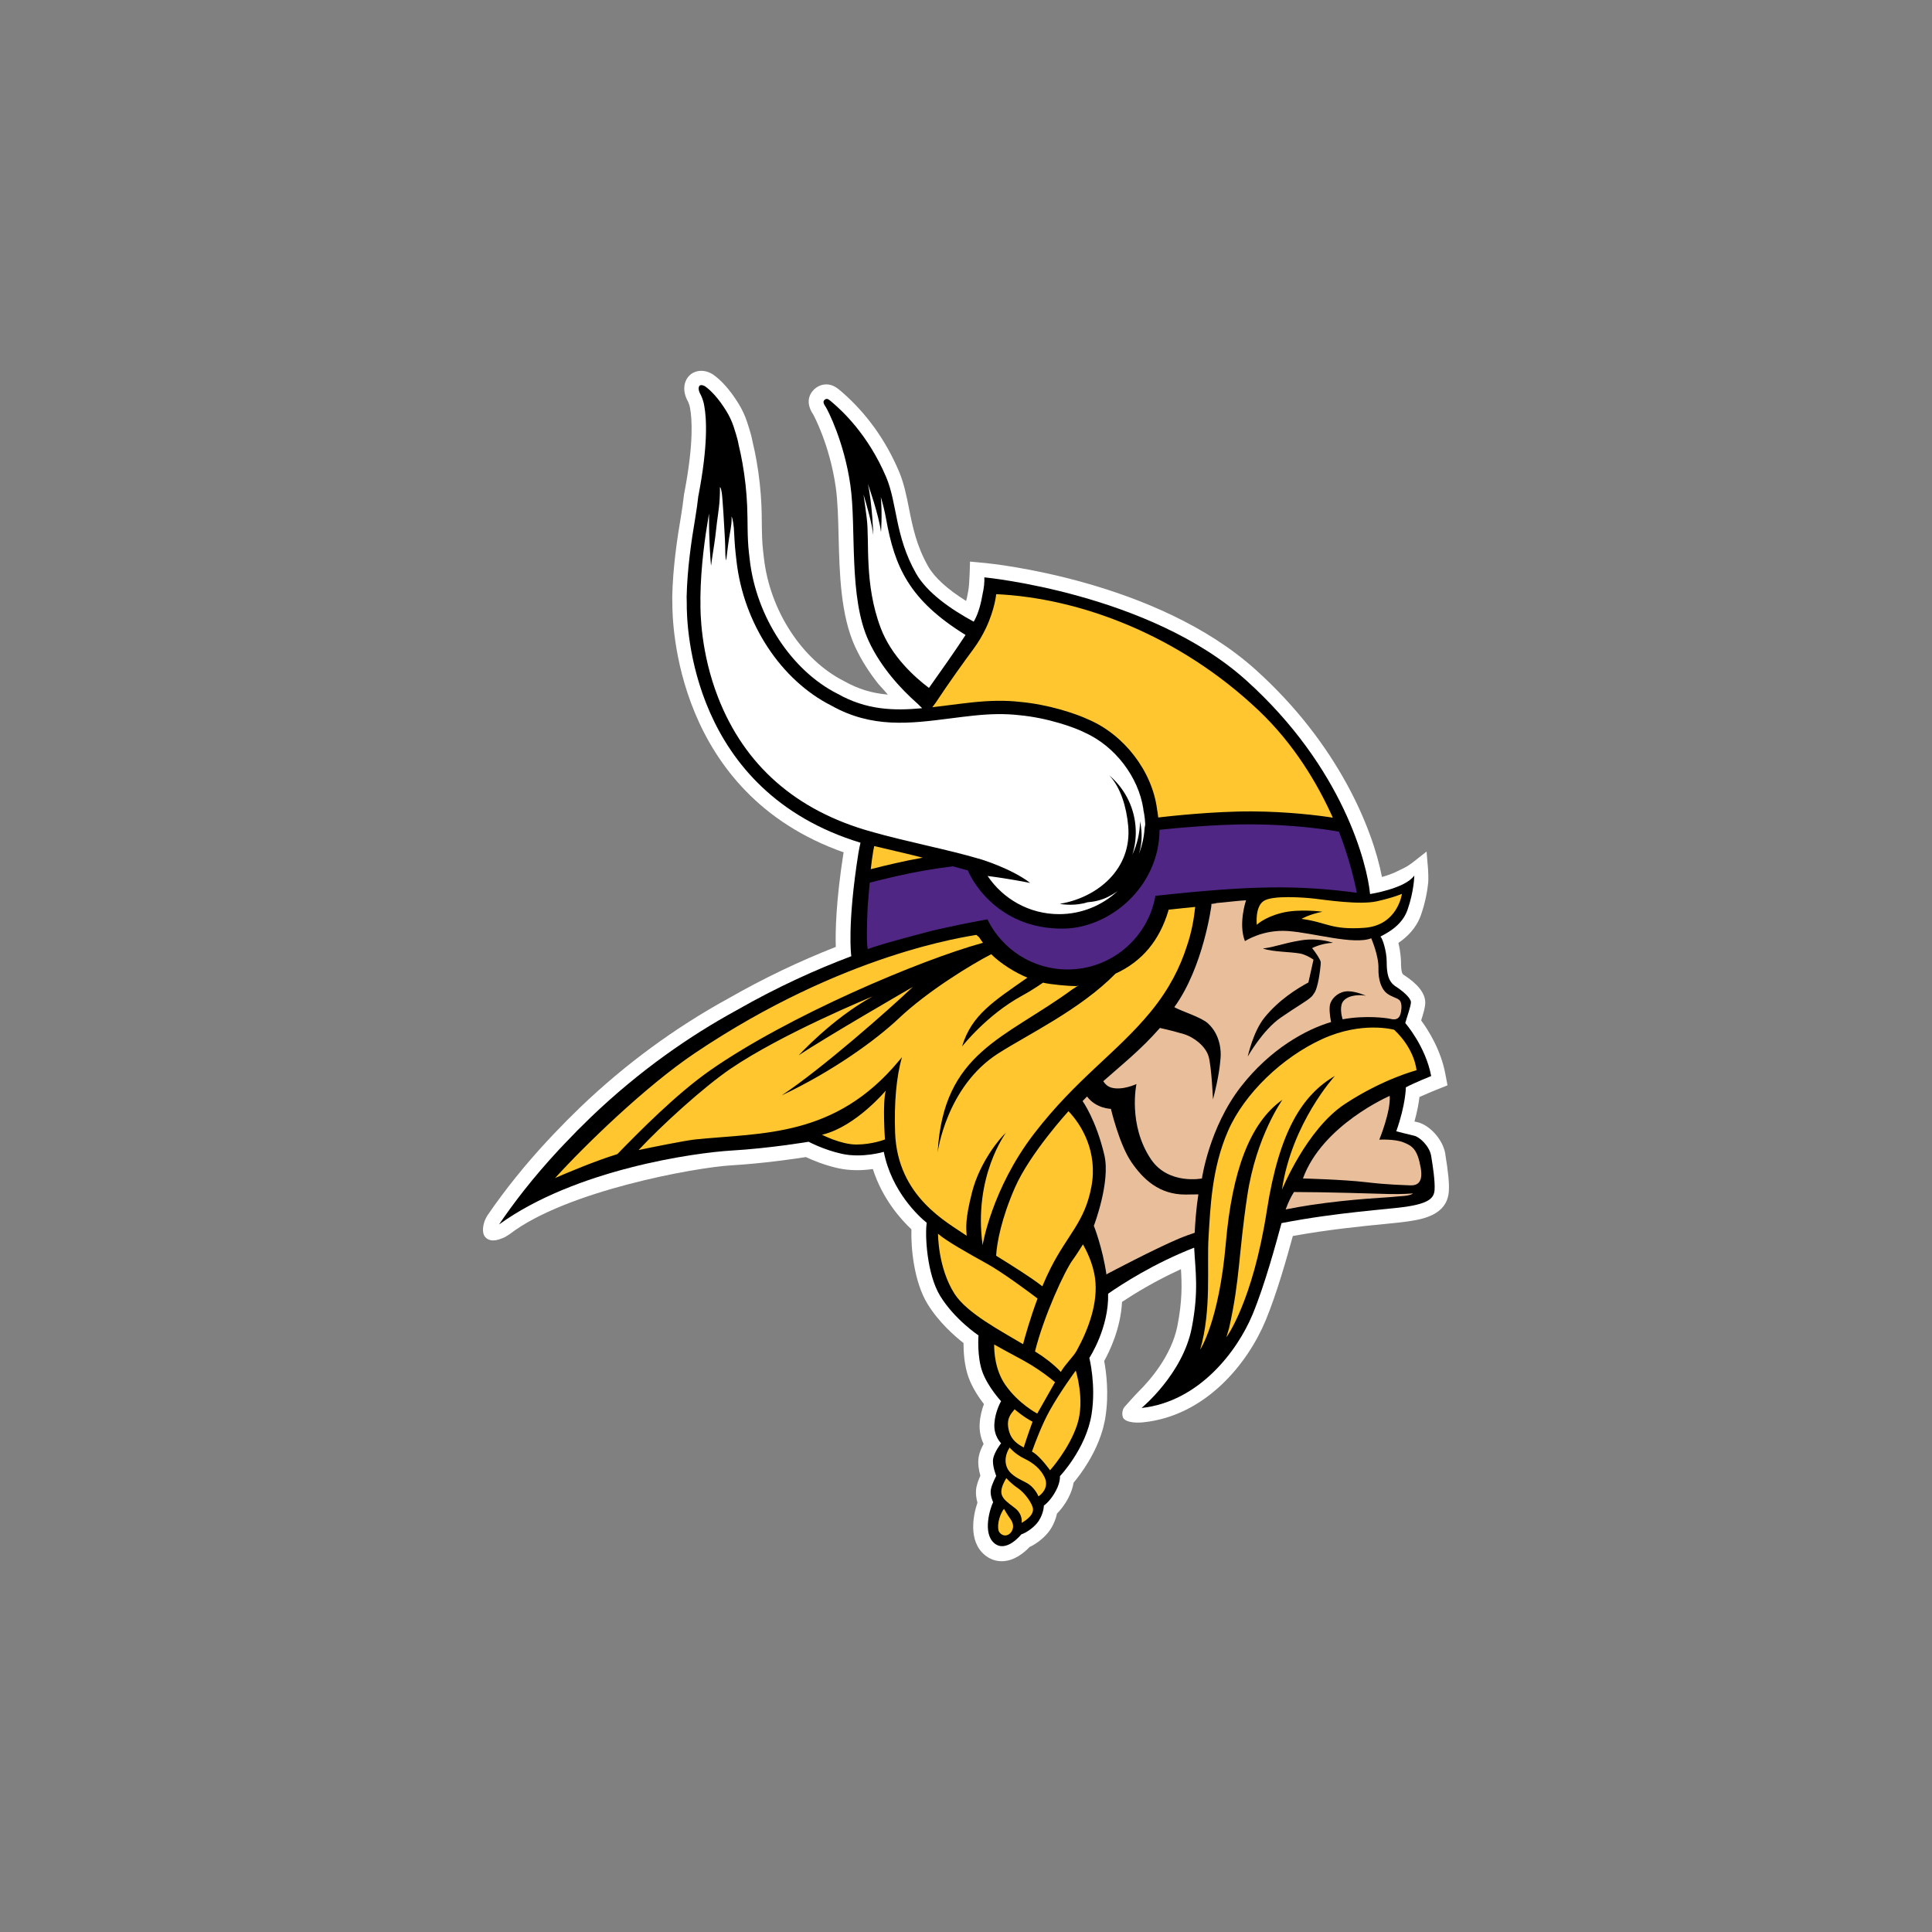 <svg width="100" height="100" preserveAspectRatio="xMidYMid slice" clip-rule="evenodd" fill-rule="evenodd" viewBox="0 0 560 400" xmlns="http://www.w3.org/2000/svg"><rect x="0" y="0" width="560" height="400" fill="#808080" stroke="none"/><path d="m379.245 238.944c-.538-3.255-3.486-6.1-5.785-6.612l-.607-.136c.598-2.154.888-3.872 1.033-5.077 1.325-.607 2.873-1.239 3.538-1.503l2.266-.913-.454-2.394c-.932-4.941-3.519-9.025-5-11.041.531-1.682.846-2.776.846-3.706 0-1.898-1.52-3.839-4.51-5.76-.239-.153-.512-.59-.512-2.65 0-.034-.036-1.963-.54-3.929 1.623-1.102 3.658-2.915 4.657-5.735 1-2.837 1.375-5.348 1.52-6.81.078-.794-.034-2.7-.034-2.7l-.307-3.673s-1.846 1.468-2.871 2.255c-.275.204-.479.359-.592.426-.145.111-.307.214-.46.309-.754.451-1.59.811-1.949 1-.804.435-2.024.897-3.366 1.273-1.932-9.989-9.006-27.462-26.114-42.877-20.574-18.542-54.556-21.977-55.995-22.122l-3.185-.298s-.069 4.775-.37 6.134l-.034.155c-.109.657-.239 1.281-.393 1.863-3.87-2.419-6.57-4.872-7.879-7.188-2.417-4.271-3.202-8.194-3.956-11.98-.529-2.686-1.044-5.231-2.085-7.692-2.751-6.459-6.707-11.971-11.757-16.371-.913-.785-1.846-1.606-3.28-1.606-.573 0-1.428.145-2.291.838-.615.504-2.461 2.367-.401 5.416.034.052 3.393 6.197 4.649 14.997.418 2.896.504 6.468.596 10.245.189 7.648.412 16.303 3.435 22.865 1.333 2.879 3.051 5.468 4.844 7.715.181.223.863.941.983 1.086.309.359.624.718.932 1.06-3.307-.283-6.144-1.155-8.964-2.736l-.12-.067c-8.681-4.374-15.346-14.611-16.576-25.48l-.164-1.417c-.229-1.923-.248-3.87-.273-5.93-.008-1.172-.025-2.375-.076-3.589-.139-3.043-.47-6.127-1.01-9.17-.22-1.281-.493-2.572-.794-3.836l-.025-.094c-.162-.93-.42-1.81-.632-2.52-.153-.538-.325-1.069-.504-1.598-.445-1.333-1.035-2.606-1.77-3.794-.974-1.579-1.896-2.818-2.896-3.904-.785-.855-1.556-1.548-2.341-2.102l-.12-.078c-.334-.223-1.239-.718-2.367-.718-.598 0-1.17.139-1.692.412l-.334.204c-1.306.924-2.094 2.948-.913 5.376l.111.206.162.332c.069.164.136.359.206.573.059.187.103.401.153.691.393 2.112.76 7.144-1.153 17.244l-.103.521c-.214 1.795-.401 3.154-.615 4.418-.821 4.836-1.684 10.604-1.829 16.774l.017.905.008.292c-.042 4.084.582 39.484 35.521 51.766l.027.008-.111.042c-1.59 10.176-1.701 16.448-1.598 19.508-7.58 2.973-15.039 6.545-22.156 10.621-11.144 6.1-21.482 13.697-30.736 22.567-1.871 1.802-3.666 3.605-5.479 5.521-.426.443-.846.888-1.212 1.291l-.12.126c-4.584 4.933-8.719 10.073-12.299 15.287-.111.16-.437.682-.565.991-.409.939-.846 2.742.008 3.692.512.569 1.52 1.058 3.427.246.094-.025.462-.172.598-.248.367-.206.913-.548 1.094-.685 11.568-8.851 38.142-13.739 45.901-14.193 6.501-.384 12.954-1.333 15.346-1.707 1.298.615 3.836 1.684 6.699 2.314 1.214.265 2.52.403 3.897.403 1.195 0 2.314-.103 3.272-.239 1.982 6.262 5.93 10.56 7.982 12.484-.128 3.776.512 10.86 3.341 15.457 2.306 3.767 5.605 6.648 7.442 8.084 0 1.802.153 4.699 1.058 7.15.804 2.196 2.163 4.187 3.171 5.493-.393 1.052-.785 2.446-.88 4.009-.111 1.76.298 3.179.813 4.238-.445.804-.863 1.77-1.027 2.734-.22 1.325.052 2.77.359 3.828-.307.676-.632 1.539-.813 2.358-.237 1.18-.042 2.36.206 3.24-.913 2.656-1.915 7.946 1.478 10.808 1.027.863 2.257 1.317 3.555 1.317 2.606 0 4.725-1.854 5.743-2.931 1.512-.71 3.322-2.094 4.349-3.683.777-1.205 1.153-2.367 1.342-3.246.682-.685 1.554-1.726 2.339-3.221.668-1.264.966-2.35 1.094-3.171 1.478-1.768 4.752-6.108 6.169-11.518l.334-1.495c.034-.178.069-.367.092-.565.779-4.905.147-9.483-.254-11.621 1.153-2.068 3.416-6.776 3.692-12.236 2.503-1.665 6.869-4.357 12.2-6.776.206 3.265.267 6.623-.727 11.715-1.22 6.22-5.758 11.364-8.04 13.62-.794.779-2.751 3.001-2.751 3.001s-.752.632-.605 1.921c.006.078.067.3.126.462.025.059.162.256.223.307 1.086 1.052 4.067.668 4.067.668 12.843-1.375 21.54-12.169 25.24-21.08 2.308-5.554 4.393-12.962 5.63-17.483 7.444-1.35 14.329-2.024 19.004-2.484 2.085-.206 3.736-.37 4.819-.54 2.845-.42 8.143-1.214 8.477-6.239.111-1.598-.128-4.04-.735-7.69" fill="#fff"></path><path d="m376.312 239.345c-.34-2.094-2.442-3.965-3.494-4.196-1.05-.231-3.734-.93-3.734-.93 1.982-5.596 1.982-9.101 1.982-9.101 1.751-.932 5.245-2.333 5.245-2.333-1.161-6.186-5.365-10.972-5.365-10.972.351-1.281 1.17-3.494 1.17-4.315 0-.819-1.52-2.213-3.152-3.263-1.632-1.052-1.863-2.915-1.863-5.136 0-2.213-.932-5.014-1.281-5.134-.351-.111 4.16-1.539 5.563-5.512 1.401-3.965 1.434-7.186 1.434-7.186-1.863 2.717-9.16 3.836-9.16 3.836-.582-6.184-5.546-26.135-25.61-44.217-20.062-18.08-54.248-21.351-54.248-21.351.05 1.008-.078 2.205-.376 3.519-.281 1.701-.777 3.708-1.64 5.334l-.189.323c-4.716-2.556-9.672-5.989-11.946-10.006-4.399-7.776-3.853-14.466-6.186-19.951-3.82-8.981-9.33-13.859-10.972-15.287-.939-.821-1.256-1.094-1.743-.701-.479.384-.162.941.231 1.522.367.546 3.803 7.169 5.084 16.156 1.283 8.981-.418 23.155 3.786 32.256 2.614 5.665 6.938 10.151 9.836 12.731l.298.267.941.93c-5.999.565-11.579.351-17.509-2.982-9.535-4.802-16.851-15.969-18.191-27.787l-.162-1.42c-.378-3.24-.225-6.478-.37-9.724-.128-2.948-.451-5.888-.966-8.792-.22-1.281-.487-2.545-.794-3.811l-.008-.042c-.128-.769-.351-1.529-.573-2.283-.145-.496-.307-.991-.47-1.495-.376-1.102-.861-2.161-1.487-3.169-.752-1.214-1.579-2.394-2.545-3.444-.573-.624-1.189-1.214-1.879-1.701 0 0-.643-.401-1.077-.17 0 0-.573.401.034 1.648 0 0 .153.248.334.676.103.237.214.538.315.88.094.307.172.64.231 1 .479 2.564.821 8.082-1.203 18.617l-.019.036c-.178 1.529-.376 3.059-.64 4.58-.838 4.93-1.648 10.527-1.785 16.337 0 .256.034 1.008.025 1.161-.059 5.17.932 39.057 35.973 49.733-.162.724-.317 1.426-.426 2.102-2.369 14.943-1.497 21.242-1.497 21.242l.019.153c-7.171 2.7-15.279 6.339-23.823 11.228-9.563 5.237-19.936 12.364-30.087 22.088-1.907 1.837-3.692 3.639-5.384 5.434-.409.426-.821.863-1.231 1.3l-.078.084c-5.357 5.768-9.399 11.083-12.328 15.407 15.833-11.434 40.569-14.861 48.133-15.306 7.929-.46 15.961-1.818 15.961-1.818s3.135 1.676 6.877 2.495c4.248.941 8.691-.409 8.691-.409 1.598 8.219 7.373 13.5 8.887 14.686-.395 2.472.008 10.623 2.784 15.15 2.99 4.88 7.929 8.168 7.929 8.168s-.34 4.418.821 7.58c1.161 3.16 3.862 6.041 3.862 6.041s-1.231 2.068-1.392 4.664c-.162 2.598 1.392 4.042 1.392 4.042s-1.409 1.812-1.648 3.221c-.231 1.42.64 3.547.64 3.547s-.855 1.556-1.102 2.751c-.256 1.205.462 2.684.462 2.684-.573 1.119-2.272 6.375.231 8.486 2.495 2.11 5.605-1.829 5.605-1.829.958-.281 2.759-1.47 3.614-2.803 1.052-1.632 1.052-3.152 1.052-3.152s1.342-.874 2.503-3.093c.958-1.804.821-2.99.821-2.99s5.426-5.701 6.554-12.818c.964-6.066-.462-11.665-.462-11.665s4.076-6.203 3.889-13.294c2.776-1.94 9.475-6.289 17.815-9.535.239 4.783.991 8.929-.504 16.618-1.871 9.571-10.39 16.57-10.39 16.57 11.902-1.283 19.839-11.784 22.985-19.371 2.572-6.188 4.912-14.936 5.997-18.903 11.612-2.255 22.217-2.854 25.736-3.381 4.666-.703 5.838-1.745 5.949-3.496.12-1.751-.351-4.905-.703-7.007l.002-.004z"></path><path d="m259.687 100.199c.905 4.068 1.128 10.624 1.128 10.624-.267-2.308-1.268-5.909-2.031-8.425.275 1.821.496 3.53.67 4.931.601 4.868-.563 13.568 2.888 22.691 2.232 5.899 7.081 10.225 9.988 12.407 2.407-3.394 5.491-7.755 7.579-10.964-11.752-7.258-14.673-14.15-16.451-24.022-.284-1.59-.668-3.1-1.094-4.536.33 3.74.036 7.243.036 7.243-.454-3.614-2.711-9.946-2.711-9.946v-.002zm-30.631.645c.023.775-.015 1.552-.048 2.325-.088 2.016-.54 4.412-.739 6.42-.197 2.016-.54 4.003-.84 6.004-.082.554-.21 1.657-.227 1.478l-.008-.12c-.107-1.231-.418-5.187-.393-9.679l-.013-.928-.086.529c-.735 4.324-1.607 10.336-1.69 16.829l.013 1.016c-.04 2.018.038 10.41 3.646 19.671 5.487 14.087 16.13 23.43 31.624 27.772 7.676 2.18 16.315 3.807 22.325 5.624l.008-.021s6.649 1.947 10.662 5.042c0 0-4.362-.884-8.812-1.441 3.198 4.763 8.625 7.9 14.795 7.9 4.673 0 8.914-1.81 12.096-4.75-.764.533-1.478.941-2.043 1.214-1.523.737-3.02.991-4.15 1.071-2.547.811-5.101.458-5.76.34l.162-.036c7.661-1.323 14.807-7.182 14.003-16.115-.349-3.814-1.514-7.888-3.919-10.46 3.003 2.558 5.046 6.214 5.426 10.422.191 2.079-.048 4.097-.63 5.977.972-2.098 1.541-4.418 1.575-6.875.565 2.623.357 4.872-.263 6.793.76-1.896 1.199-3.956 1.231-6.115.055.25.076.489.118.733l.004-.044c0-1.292-.136-2.549-.401-3.761l-.004-.176c-1.018-6.67-5.903-13.012-12.13-15.807-1.865-.968-7.535-3.06-13.669-3.614-2.783-.315-5.764-.279-9.41.107-1.627.17-3.213.374-4.765.573-8.329 1.067-16.191 2.077-24.618-2.65-10.441-5.261-18.171-17.012-19.639-29.908l-.16-1.407c-.21-1.777-.288-3.658-.391-5.475-.149-1.606-.445-2.482-.479-2.281-.021.118.017.267.017.386.008 1.373-.33 2.738-.538 4.085-.248 1.602-.578 4.641-.599 4.536l-.084-.372c-.071-.447-.084-.884-.088-1.334-.013-.901-.029-1.802-.076-2.703-.113-2.255-.493-8.843-.672-9.681-.046-.212-.139-.962-.361-1.094v-.002z" fill="#fff"></path><path d="m337.979 186.398c-1.094.019-5.038.502-6.149.567-.015.063-.416.126-1.029.191l.004.361s-1.655 12.713-7.678 21.008c1.577.876 5.554 2.066 6.959 3.347 2.604 2.375 2.749 5.809 2.621 7.165-.12 1.361-.321 3.784-1.571 8.589 0 0-.304-6.909-.922-8.946-.615-2.035-2.929-3.916-5.151-4.593-1.008-.309-2.858-.802-4.914-1.26-3.969 4.544-7.974 7.686-11.735 11.029.399.617.962 1.138 1.756 1.346 2.262.588 5.12-.76 5.12-.76s-1.817 8.408 3.009 15.574c3.599 5.345 10.55 3.975 10.55 3.975s1.493-10.563 8.083-19.024c6.075-7.802 13.48-11.84 18.65-13.362-.185-.958-.502-2.942-.134-3.904.491-1.296 1.913-2.47 3.641-2.47s3.7.926 3.7.926c-.924-.185-3.331-.307-4.565.985-.947.998-.51 3.011-.258 3.893 4.757-.876 9.137-.281 9.975-.076.899.225 1.72.074 2.022-1.05.3-1.121.298-2.467-.304-2.915-.601-.456-1.573-.605-2.547-1.352-.974-.748-1.793-2.547-1.72-5.168.076-2.621-1.493-6.208-1.497-6.214-3.595 1.422-11.985-1.126-17.226-1.501-5.244-.374-8.917 2.096-8.917 2.096-1.424-3.595.227-8.461.227-8.461v.002zm13.967 8.117c2.402.052 4.03.678 4.03.678-2.528.124-4.318 1.107-4.318 1.107.62.741 1.726 2.344 1.787 2.9.008.069.002.223-.013.426l-.01.147v.021c-.078.853-.493 4.824-1.407 5.93-.136.221-.286.435-.477.628-1.05.983-2.888 1.917-6.357 4.324-3.826 2.654-6.85 8.079-6.85 8.079s1.09-5.128 3.455-8.06c2.929-3.629 6.749-6.029 9.103-7.283l1.058-4.729c-.811-.542-1.829-1.096-2.816-1.273-2.05-.361-5.5-.315-7.613-1.004l.023-.042c2.53-.309 4.011-1.05 7.774-1.67.939-.153 1.827-.197 2.629-.181zm15.782 32.374s-13.961 6.021-17.966 17.1c0 0 8.379.216 13.068.771 4.689.557 7.738.577 8.786.64 1.048.059 3.205.183 2.526-3.643-.678-3.824-1.728-4.504-3.576-5.246-1.852-.739-4.996-.552-4.996-.552s2.404-5.863 2.157-9.07zm-62.664.128c-.309.313-.619.619-.926.947 0 0 2.799 3.889 4.511 11.201 1.302 5.567-2.178 14.622-2.178 14.622s1.806 4.547 2.604 10.078l.328-.202s9.704-5.143 14.918-7.321c.823-.346 1.863-.72 3.026-1.109.109-2.176.323-5.17.764-7.953-1.004.027-1.928.038-2.703.038-5.368 0-8.711-3.11-11.201-6.768h.004c-2.489-3.652-4.206-10.968-4.206-10.968s-3.106-.067-4.941-2.566zm42.922 19.778-.082.004c-.645 1.012-1.163 2.09-1.722 3.602 1.8-.355 3.539-.666 5.13-.903 8.793-1.323 16.023-1.554 17.191-1.709 1.165-.158 3.268-.08 4.042-.701 0 0-2.432.197-5.078.118-2.646-.076-13.026-.41-19.482-.41z" fill="#e9bf9b"></path><path d="m286.249 123.016s-.26 3.076-2.117 7.01c-.659 1.394-1.518 2.896-2.642 4.41-1.613 2.169-4.845 6.634-7.816 11.126-.099.153-.653.863-.653.863 1.105-.13 2.224-.269 3.368-.416 1.573-.199 3.177-.407 4.828-.582 3.849-.407 7.02-.445 9.975-.107 5.84.525 11.439 2.388 14.095 3.627 7.4 3.127 13.23 10.662 14.261 18.543h-.01l.118.655.038.248c.042.279.078.563.107.848l.004.008c1.833-.218 11.483-1.31 19.53-1.256 7.178.048 13.549.802 16.613 1.3-3.146-7.014-8.012-15.244-15.368-22.214-16.628-15.75-37.178-23.276-54.329-24.064h-.002zm-25.25 52.151c-.076.349-.143.695-.206 1.037-.202 1.237-.372 2.497-.512 3.753 3.167-.821 6.911-1.701 10.517-2.337l.25-.042-.176-.044-1.869-.472c-1.258-.315-2.528-.611-3.799-.905-1.409-.328-2.818-.651-4.204-.989zm109.257 9.893s-1.609.741-5.185 1.541c-3.578.802-10.794-.307-12.957-.552-2.157-.246-8.635-.741-10.487.491-1.848 1.233-1.417 4.935-1.417 4.935s1.483-1.539 5.122-2.465c3.639-.924 8.453-.246 8.453-.246-2.776.552-4.318 1.48-4.318 1.48 5.181.678 6.105 2.344 13.014 1.85 6.909-.496 7.776-7.035 7.776-7.035zm-42.808 2.707c-1.89.168-3.692.395-5.5.575l-.042.191c-1.823 6.096-5.349 10.481-10.949 13.043-7.314 7.459-18.228 12.644-24.318 16.546-10.744 6.888-12.506 20.471-12.506 20.471 1.18-20.847 13.959-23.537 27.928-33.785.292-.212.995-.613 1.279-.827l-.435.181c-1.745 0-5.313-.328-6.957-.714-1.527 1.05-3.014 1.974-4.387 2.724-7.31 3.986-12.379 10.496-12.379 10.496 1.976-6.6 6.6-9.381 13.53-14.261-2.589-1.067-5.489-2.875-7.493-4.849-4.082 2.108-13.108 7.589-19.116 13.268-4.807 4.544-13.719 10.987-24.257 15.956 8.28-5.479 22.247-17.787 27.149-22.455 0 0-18.367 10.607-23.625 14.167 0 0 6.833-7.541 15.286-12.193 0 0-18.688 7.657-29.442 14.998-5.563 3.799-14.087 11.542-19.011 16.808 2.022-.439 9.7-1.989 11.747-2.199 13.82-1.42 28.927-.347 42.164-16.283l.632-.745c-1.153 3.94-1.648 9.463-1.424 15.618.481 13.308 10.815 18.562 14.816 21.353-.101-1.636-.349-3.27 1.115-9.02 1.611-6.334 5.974-11.472 7.006-12.287 0 0-6.777 9.041-4.819 23.255 0 0 1.869-11.644 10.647-23.075 8.78-11.428 17.214-16.775 24.198-25.311 3.883-4.748 6.086-9.305 7.396-13.396 1.071-3.06 1.55-6.046 1.768-8.249zm-45.301 5.788c-1.901.384-27.411 3.736-58.269 24.473-10.223 6.871-22.762 19.066-28.951 25.87 2.652-1.159 8.366-3.555 12.888-4.952 4.618-4.742 12.199-12.424 19.146-17.291 16.099-11.273 43.632-22.934 56.553-26.46-.277-.376-.548-.756-.804-1.151l-.563-.487zm82.167 19.188c-2.682.006-6.397.483-10.529 2.367-8.268 3.761-16.145 11.271-19.538 19.043-3.391 7.774-3.662 15.996-4.032 22.042-.367 6.048.643 15.082-1.73 23.22 0 0 3.896-5.762 5.311-22.046 1.281-14.765 4.937-24.925 11.722-29.675 0 0-5.431 7.526-7.281 19.864-1.85 12.34-1.48 17.155-3.761 27.395l-.565 1.919s5.431-7.27 8.375-26.221c2.577-16.569 7.426-24.003 14.089-27.89 0 0-8.917 9.691-10.96 23.568 0 0 5.055-12.501 13.014-17.747 7.959-5.242 14.845-6.993 14.845-6.993s-.271-4.301-4.626-8.387c0 0-1.651-.462-4.332-.456v-.002zm-100.911 13.047s-6.17 7.384-12.997 9.093l-.267.027s3.921 2.052 7.169 2.052c3.249 0 5.914-1.05 5.914-1.05s-.542-7.627.181-10.122zm37.815 4.269s-7.955 8.698-11.073 15.79c-2.78 6.327-3.755 11.422-3.906 14.131 3.326 2.068 7.348 4.576 9.566 6.336.538-1.292 1.119-2.577 1.73-3.784 3.555-7.012 7.043-9.509 8.425-16.813 1.38-7.308-2.094-12.915-4.742-15.66zm-27.01 25.368s-.036 7.058 3.421 12.447c2.577 4.017 9.603 7.68 14.183 10.427.397-1.491 1.462-5.323 3.003-9.458-1.854-1.407-7.213-5.397-10.494-7.218-4.017-2.228-8.402-4.685-10.114-6.197zm30.015 2.201c-.59.947-1.529 2.409-2.079 3.15-1.739 2.352-6.029 11.697-7.858 19.02.546.34 1.042.661 1.46.951 2.014 1.409 3.207 2.541 3.885 3.295.876-1.56 2.596-3.148 3.28-4.389 2.518-4.574 4.448-9.975 3.822-14.893-.428-3.379-1.945-6.067-2.51-7.134zm-18.39 20.729c-.017 1.497.172 5.279 2.306 8.36 2.722 3.927 6.615 5.947 6.615 5.947s1.747-3.064 3.683-6.497c-1.218-1.035-2.858-2.272-4.878-3.524-1.838-1.14-4.983-2.705-7.726-4.286zm16.89 5.412s-3.182 4.29-5.414 8.31c-1.556 2.803-2.955 6.487-3.654 8.457l.418.258c1.464.987 3.335 3.614 3.335 3.614s4.007-4.467 5.634-9.523c1.63-5.059-.319-11.115-.319-11.115zm-12.657 8.005c-.697.905-1.926 1.951-1.109 4.7.502 1.688 1.758 2.556 2.995 3.205.798-2.531 1.829-5.332 1.829-5.332-1.888-.962-3.715-2.573-3.715-2.573zm-1.023 7.93s-1.195 1.615-.754 3.526c.441 1.915 2.22 2.743 4.11 3.704 1.892.962 2.604 2.879 2.604 2.879 1.344-.945 2.01-2.388 1.268-3.959-.745-1.571-2.176-2.904-4.177-3.86-1.999-.955-3.051-2.291-3.051-2.291zm-.697 6.319c-1.949 3.354-1.006 4.131 1.682 6.124 1.84 1.361 1.489 3.137 1.489 3.137s2.522-1.277 2.354-2.898c-.111-1.075-1.659-3.282-3.121-4.271-1.464-.987-2.405-2.092-2.405-2.092zm-.475 6.363c-1.1 1.363-1.6 4.11-.903 4.929.695.821 1.665.724 2.268.038.605-.683.783-1.762-.057-2.9-.678-.922-1.308-2.066-1.308-2.066z" fill="#ffc62f"></path><path d="m357.327 172.038c-2.211-.412-9.256-1.476-18-1.535-7.948-.052-17.532.941-19.422 1.151l-.002.034c-.01 11.822-10.186 20.262-19.663 20.402-14.313.212-19.581-11.322-19.69-12.003-1.021-.298-2.11-.594-3.24-.897-1.9.231-3.933.523-6.066.899-3.944.695-8.019 1.667-11.333 2.53-.16 1.751-.412 4.567-.422 4.809-.472 9.953.155 9.258.155 9.258 2.887-1.128 13.534-3.86 13.534-3.86 3.118-.724 6.82-1.503 11.154-2.304 3.049 6.142 9.378 10.365 16.698 10.365 9.143 0 16.738-6.583 18.33-15.262 19.98-2.169 29.425-2.232 41.764-.59-1.294-6.877-3.797-12.998-3.797-12.998" fill="#4f2683" stroke="#000" stroke-width=".336"></path></svg>